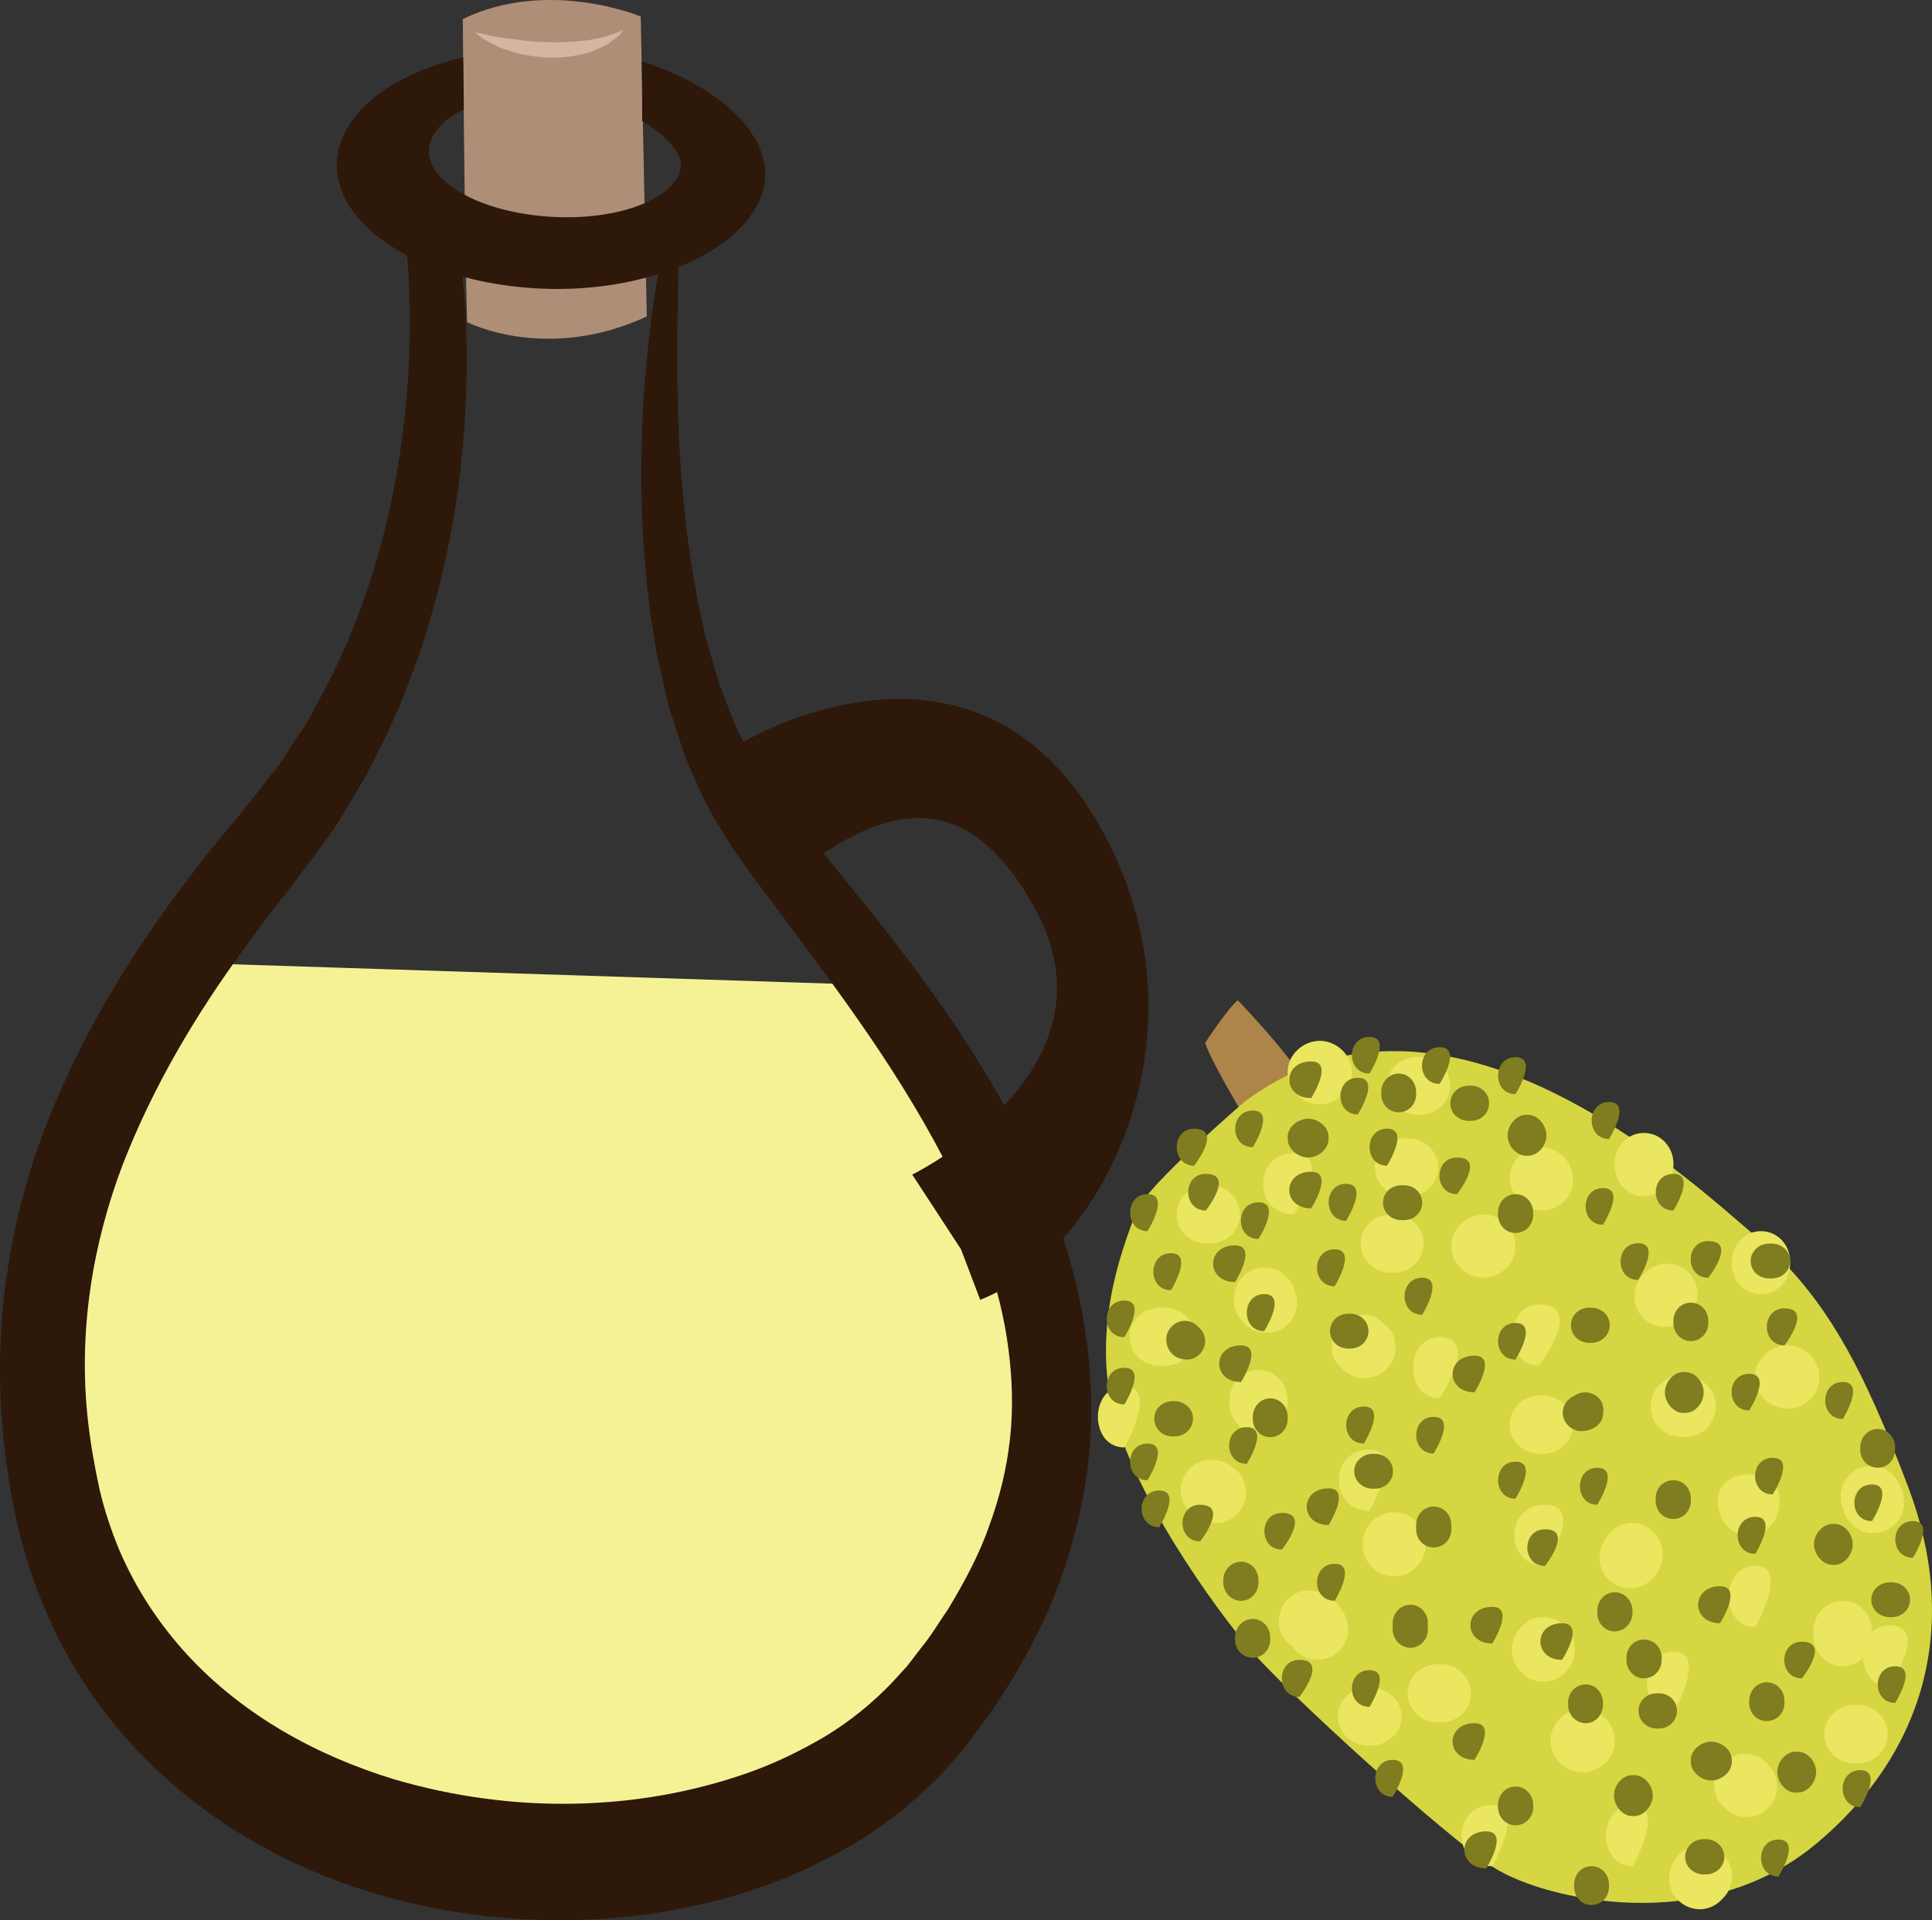 <?xml version="1.0" encoding="UTF-8" standalone="no"?>
<!-- Creator: CorelDRAW Home & Student X7 -->

<svg
   xmlns:dc="http://purl.org/dc/elements/1.1/"
   xmlns:cc="http://creativecommons.org/ns#"
   xmlns:rdf="http://www.w3.org/1999/02/22-rdf-syntax-ns#"
   xmlns:svg="http://www.w3.org/2000/svg"
   xmlns="http://www.w3.org/2000/svg"
   xmlns:sodipodi="http://sodipodi.sourceforge.net/DTD/sodipodi-0.dtd"
   xmlns:inkscape="http://www.inkscape.org/namespaces/inkscape"
   xml:space="preserve"
   width="54.292mm"
   height="53.971mm"
   version="1.1"
   style="clip-rule:evenodd;fill-rule:evenodd;image-rendering:optimizeQuality;shape-rendering:geometricPrecision;text-rendering:geometricPrecision"
   viewBox="0 0 5429.154 5397.08"
   id="svg297"
   sodipodi:docname="3851.svg"
   inkscape:version="0.92.4 (5da689c313, 2019-01-14)"><rect x="0" y="0" width="5429.154" height="5397.08" fill="#333333" stroke="none"/><sodipodi:namedview
   pagecolor="#ffffff"
   bordercolor="#666666"
   borderopacity="1"
   objecttolerance="10"
   gridtolerance="10"
   guidetolerance="10"
   inkscape:pageopacity="0"
   inkscape:pageshadow="2"
   inkscape:window-width="640"
   inkscape:window-height="480"
   id="namedview299"
   showgrid="false"
   inkscape:zoom="0.2102413"
   inkscape:cx="102.59667"
   inkscape:cy="88.88108"
   inkscape:window-x="0"
   inkscape:window-y="0"
   inkscape:window-maximized="0"
   inkscape:current-layer="svg297" />
 <defs
   id="defs4">
  <style
   type="text/css"
   id="style2">
   <![CDATA[
    .fil6 {fill:#2D180A;fill-rule:nonzero}
    .fil3 {fill:#7F7D1F;fill-rule:nonzero}
    .fil0 {fill:#AD844A;fill-rule:nonzero}
    .fil5 {fill:#AF8E77;fill-rule:nonzero}
    .fil7 {fill:#D3B5A1;fill-rule:nonzero}
    .fil1 {fill:#D6D642;fill-rule:nonzero}
    .fil2 {fill:#EAE660;fill-rule:nonzero}
    .fil4 {fill:#F5F296;fill-rule:nonzero}
   ]]>
  </style>
 </defs>
 <g
   id="Vrstva_x0020_1"
   transform="translate(-7785.463,-11804.565)">
  <g
   id="_916722056">
   <path
   class="fil0"
   d="m 11436,14822 c -40,-68 -172,-206 -172,-206 -29,23 -92,120 -92,120 17,52 103,195 103,195 z"
   id="path7"
   inkscape:connector-curvature="0"
   style="fill:#ad844a;fill-rule:nonzero" />
   <path
   class="fil1"
   d="m 11282,14902 c 0,0 -282,242 -305,311 -23,69 -120,287 -69,534 52,247 293,580 391,694 97,115 551,529 688,615 138,86 586,195 902,-69 316,-264 402,-626 258,-1005 -124,-327 -229,-534 -425,-700 -195,-167 -878,-804 -1440,-380 z"
   id="path9"
   inkscape:connector-curvature="0"
   style="fill:#d6d642;fill-rule:nonzero" />
   <path
   class="fil2"
   d="m 11695,15382 h 5 c 47,0 86,-36 86,-82 0,-47 -39,-82 -86,-82 h -5 c -47,0 -86,35 -86,82 0,46 39,82 86,82 z"
   id="path11"
   inkscape:connector-curvature="0"
   style="fill:#eae660;fill-rule:nonzero" />
   <path
   class="fil2"
   d="m 12044,15310 v -5 c 0,-47 -43,-87 -90,-87 -47,0 -90,40 -90,87 v 5 c 0,47 43,86 90,86 47,0 90,-39 90,-86 z"
   id="path13"
   inkscape:connector-curvature="0"
   style="fill:#eae660;fill-rule:nonzero" />
   <path
   class="fil2"
   d="m 11831,15735 c 0,0 115,-172 0,-172 -99,0 -99,172 0,172 0,0 -99,0 0,0 z"
   id="path15"
   inkscape:connector-curvature="0"
   style="fill:#eae660;fill-rule:nonzero" />
   <path
   class="fil2"
   d="m 11634,16051 c 0,0 98,-172 0,-172 -115,0 -115,172 0,172 0,0 -115,0 0,0 z"
   id="path17"
   inkscape:connector-curvature="0"
   style="fill:#eae660;fill-rule:nonzero" />
   <path
   class="fil2"
   d="m 11404,15747 v -6 c 0,-47 -35,-86 -82,-86 -47,0 -82,39 -82,86 v 6 c 0,47 35,86 82,86 47,0 82,-39 82,-86 z"
   id="path19"
   inkscape:connector-curvature="0"
   style="fill:#eae660;fill-rule:nonzero" />
   <path
   class="fil2"
   d="m 11425,15460 c 0,-2 0,-4 0,-6 -1,8 -2,15 -3,23 0,0 0,0 0,-1 -20,20 -40,40 -60,60 0,0 0,0 0,0 -33,-13 -65,-26 -97,-39 0,0 0,1 1,1 -4,-6 -6,-13 -9,-20 4,10 8,21 13,31 9,19 32,34 52,39 22,6 46,3 66,-8 19,-12 34,-30 40,-52 6,-23 1,-45 -9,-66 -1,-2 -2,-3 -3,-5 3,7 6,13 9,20 -4,-9 -6,-19 -11,-27 -22,-34 -58,-49 -98,-40 0,0 0,0 0,0 -27,7 -54,33 -60,61 -2,9 -3,19 -3,29 0,47 39,86 86,86 47,0 86,-39 86,-86 z"
   id="path21"
   inkscape:connector-curvature="0"
   style="fill:#eae660;fill-rule:nonzero" />
   <path
   class="fil2"
   d="m 11614,15500 c -20,1 -26,2 -44,12 -13,8 -24,18 -31,31 -13,21 -13,43 -9,66 5,27 26,42 47,56 -6,-4 -11,-9 -17,-13 0,0 0,0 0,0 -7,-13 -15,-25 -22,-38 0,0 0,0 0,1 13,-33 26,-66 40,-98 -1,0 -1,0 -1,0 15,-3 29,-8 44,-11 0,0 -1,0 -1,0 -23,1 -44,8 -61,25 -16,16 -25,38 -25,61 0,23 9,44 25,61 15,15 39,27 61,25 20,-2 27,-3 45,-12 13,-8 23,-18 31,-31 12,-21 13,-43 8,-67 -5,-27 -26,-41 -47,-55 6,4 12,8 17,13 0,0 0,0 0,0 7,12 15,25 22,38 0,-1 0,-1 0,-1 -13,33 -26,65 -39,98 0,0 0,0 0,0 -14,3 -29,7 -44,11 1,0 1,0 1,0 24,-2 44,-8 61,-25 16,-16 25,-39 25,-61 0,-23 -9,-45 -25,-61 -15,-15 -39,-27 -61,-25 z"
   id="path23"
   inkscape:connector-curvature="0"
   style="fill:#eae660;fill-rule:nonzero" />
   <path
   class="fil2"
   d="m 11421,15218 c 0,0 115,-172 0,-172 -115,0 -115,172 0,172 0,0 -115,0 0,0 z"
   id="path25"
   inkscape:connector-curvature="0"
   style="fill:#eae660;fill-rule:nonzero" />
   <path
   class="fil2"
   d="m 11184,15136 h -6 c -47,0 -86,35 -86,82 0,47 39,82 86,82 h 6 c 47,0 86,-35 86,-82 0,-47 -39,-82 -86,-82 z"
   id="path27"
   inkscape:connector-curvature="0"
   style="fill:#eae660;fill-rule:nonzero" />
   <path
   class="fil2"
   d="m 11057,15480 h -11 c -47,0 -86,35 -86,82 0,47 39,82 86,82 h 11 c 47,0 86,-35 86,-82 0,-47 -39,-82 -86,-82 z"
   id="path29"
   inkscape:connector-curvature="0"
   style="fill:#eae660;fill-rule:nonzero" />
   <path
   class="fil2"
   d="m 11189,16080 c 1,0 2,0 2,0 -14,-4 -29,-8 -43,-12 1,0 2,1 3,2 -6,-5 -12,-9 -18,-14 7,7 14,11 21,17 14,10 31,10 47,12 21,3 47,-10 61,-25 16,-16 25,-38 25,-61 0,-22 -9,-44 -25,-61 -6,-4 -12,-8 -18,-13 -13,-8 -28,-12 -43,-12 -1,0 -1,0 -2,0 15,4 29,8 43,12 0,-1 -1,-1 -2,-2 6,5 11,9 17,14 -6,-7 -14,-12 -21,-17 -14,-10 -30,-10 -47,-13 -21,-2 -46,11 -61,26 -15,16 -25,38 -25,61 0,22 10,44 25,60 6,5 12,10 18,14 14,8 28,12 43,12 z"
   id="path31"
   inkscape:connector-curvature="0"
   style="fill:#eae660;fill-rule:nonzero" />
   <path
   class="fil2"
   d="m 11465,16447 c 1,0 2,0 2,1 -7,-2 -15,-3 -23,-4 2,0 3,1 5,1 -7,-3 -14,-5 -21,-8 1,0 2,1 3,2 -6,-5 -11,-9 -17,-14 2,2 3,3 4,5 -4,-6 -9,-12 -13,-17 4,4 6,9 9,14 21,42 79,54 117,31 20,-11 34,-30 40,-51 6,-24 2,-45 -8,-67 -7,-12 -15,-22 -24,-33 -18,-22 -47,-30 -74,-32 -47,-3 -86,41 -86,86 0,23 9,45 25,61 17,17 38,24 61,25 z"
   id="path33"
   inkscape:connector-curvature="0"
   style="fill:#eae660;fill-rule:nonzero" />
   <path
   class="fil2"
   d="m 11827,16646 h 6 c 47,0 86,-35 86,-82 0,-47 -39,-82 -86,-82 h -6 c -47,0 -86,35 -86,82 0,47 39,82 86,82 z"
   id="path35"
   inkscape:connector-curvature="0"
   style="fill:#eae660;fill-rule:nonzero" />
   <path
   class="fil2"
   d="m 11700,16235 h 6 c 47,0 86,-43 86,-90 0,-47 -39,-90 -86,-90 h -6 c -47,0 -86,43 -86,90 0,47 39,90 86,90 z"
   id="path37"
   inkscape:connector-curvature="0"
   style="fill:#eae660;fill-rule:nonzero" />
   <path
   class="fil2"
   d="m 11631,16711 h 6 c 47,0 87,-35 87,-82 0,-47 -40,-81 -87,-81 h -6 c -47,0 -86,34 -86,81 0,47 39,82 86,82 z"
   id="path39"
   inkscape:connector-curvature="0"
   style="fill:#eae660;fill-rule:nonzero" />
   <path
   class="fil2"
   d="m 11979,17050 c 0,0 98,-172 0,-172 -115,0 -115,172 0,172 0,0 -115,0 0,0 z"
   id="path41"
   inkscape:connector-curvature="0"
   style="fill:#eae660;fill-rule:nonzero" />
   <path
   class="fil2"
   d="m 12373,17050 c 0,0 98,-172 0,-172 -99,0 -99,172 0,172 0,0 -99,0 0,0 z"
   id="path43"
   inkscape:connector-curvature="0"
   style="fill:#eae660;fill-rule:nonzero" />
   <path
   class="fil2"
   d="m 12488,16619 c 0,0 98,-172 0,-172 -99,0 -99,172 0,172 0,0 -99,0 0,0 z"
   id="path45"
   inkscape:connector-curvature="0"
   style="fill:#eae660;fill-rule:nonzero" />
   <path
   class="fil2"
   d="m 12125,16350 h -5 c -47,0 -86,44 -86,91 0,47 39,90 86,90 h 5 c 47,0 86,-43 86,-90 0,-47 -39,-91 -86,-91 z"
   id="path47"
   inkscape:connector-curvature="0"
   style="fill:#eae660;fill-rule:nonzero" />
   <path
   class="fil2"
   d="m 11584,14822 v -6 c 0,-46 -43,-86 -90,-86 -47,0 -90,40 -90,86 v 6 c 0,47 43,87 90,87 47,0 90,-40 90,-87 z"
   id="path49"
   inkscape:connector-curvature="0"
   style="fill:#eae660;fill-rule:nonzero" />
   <path
   class="fil2"
   d="m 11769,14938 h 6 c 47,0 86,-35 86,-82 0,-47 -39,-81 -86,-81 h -6 c -47,0 -86,34 -86,81 0,47 39,82 86,82 z"
   id="path51"
   inkscape:connector-curvature="0"
   style="fill:#eae660;fill-rule:nonzero" />
   <path
   class="fil2"
   d="m 12114,15201 c 1,0 2,0 3,0 -8,-1 -15,-2 -23,-3 1,0 1,0 1,0 -7,-2 -14,-5 -20,-8 0,0 0,0 0,0 -10,-10 -20,-20 -31,-31 1,0 1,1 1,1 -3,-7 -6,-14 -9,-21 0,1 0,1 0,1 -1,-7 -2,-15 -2,-23 0,2 0,3 0,4 0,47 38,86 86,86 46,0 86,-39 86,-86 -1,-52 -40,-91 -92,-92 -47,0 -86,40 -86,86 0,47 39,86 86,86 z"
   id="path53"
   inkscape:connector-curvature="0"
   style="fill:#eae660;fill-rule:nonzero" />
   <path
   class="fil2"
   d="m 11735,15168 h 6 c 46,0 86,-35 86,-82 0,-47 -40,-82 -86,-82 h -6 c -47,0 -86,35 -86,82 0,47 39,82 86,82 z"
   id="path55"
   inkscape:connector-curvature="0"
   style="fill:#eae660;fill-rule:nonzero" />
   <path
   class="fil2"
   d="m 12323,15075 v 6 c 0,47 35,86 82,86 47,0 83,-39 83,-86 v -6 c 0,-47 -36,-86 -83,-86 -47,0 -82,39 -82,86 z"
   id="path57"
   inkscape:connector-curvature="0"
   style="fill:#eae660;fill-rule:nonzero" />
   <path
   class="fil2"
   d="m 12409,15381 c -2,2 -4,5 -6,6 -33,33 -33,89 0,122 33,33 89,33 122,0 l 6,-6 c 33,-33 33,-88 0,-122 -33,-33 -89,-33 -122,0 z"
   id="path59"
   inkscape:connector-curvature="0"
   style="fill:#eae660;fill-rule:nonzero" />
   <path
   class="fil2"
   d="m 12110,15643 c 0,0 132,-172 0,-172 -98,0 -98,172 0,172 0,0 -98,0 0,0 z"
   id="path61"
   inkscape:connector-curvature="0"
   style="fill:#eae660;fill-rule:nonzero" />
   <path
   class="fil2"
   d="m 12127,16206 c 0,0 115,-172 0,-172 -115,0 -115,172 0,172 0,0 -115,0 0,0 z"
   id="path63"
   inkscape:connector-curvature="0"
   style="fill:#eae660;fill-rule:nonzero" />
   <path
   class="fil2"
   d="m 12786,16022 c 0,0 0,131 0,0 0,0 -173,-98 -173,0 0,131 173,131 173,0 0,-98 -173,-98 -173,0 0,131 173,131 173,0 0,0 0,131 0,0 z"
   id="path65"
   inkscape:connector-curvature="0"
   style="fill:#eae660;fill-rule:nonzero" />
   <path
   class="fil2"
   d="m 12114,15891 h 6 c 47,0 86,-35 86,-82 0,-47 -39,-82 -86,-82 h -6 c -47,0 -86,35 -86,82 0,47 39,82 86,82 z"
   id="path67"
   inkscape:connector-curvature="0"
   style="fill:#eae660;fill-rule:nonzero" />
   <path
   class="fil2"
   d="m 12571,15819 c 1,-1 2,-2 3,-3 -6,4 -11,9 -17,14 0,-1 1,-1 1,-1 -7,2 -13,7 -20,10 0,0 0,3 0,3 h -45 c 0,0 0,-3 1,-3 -7,-3 -14,-7 -21,-9 1,0 1,0 2,0 -6,-5 -12,-9 -18,-14 1,1 2,2 4,3 33,33 88,33 121,0 33,-33 34,-89 0,-122 -18,-18 -40,-29 -66,-29 -26,0 -49,11 -67,29 -33,33 -33,89 0,122 34,33 89,33 122,0 z"
   id="path69"
   inkscape:connector-curvature="0"
   style="fill:#eae660;fill-rule:nonzero" />
   <path
   class="fil2"
   d="m 12718,15672 v 6 c 0,47 43,86 90,86 46,0 90,-39 90,-86 v -6 c 0,-47 -44,-86 -90,-86 -47,0 -90,39 -90,86 z"
   id="path71"
   inkscape:connector-curvature="0"
   style="fill:#eae660;fill-rule:nonzero" />
   <path
   class="fil2"
   d="m 12983,16071 c 1,1 1,2 2,3 -4,-6 -9,-12 -14,-17 2,1 2,2 3,4 -3,-7 -6,-14 -9,-21 1,2 1,3 1,5 -1,-8 -2,-16 -3,-23 0,2 0,4 0,6 1,47 39,86 86,86 47,0 87,-39 87,-86 0,-31 -11,-55 -31,-78 -31,-35 -90,-32 -122,0 -16,16 -25,38 -25,61 0,24 10,43 25,60 z"
   id="path73"
   inkscape:connector-curvature="0"
   style="fill:#eae660;fill-rule:nonzero" />
   <path
   class="fil2"
   d="m 12881,16390 v 11 c 0,47 36,87 83,87 47,0 82,-40 82,-87 v -11 c 0,-47 -35,-86 -82,-86 -47,0 -83,39 -83,86 z"
   id="path75"
   inkscape:connector-curvature="0"
   style="fill:#eae660;fill-rule:nonzero" />
   <path
   class="fil2"
   d="m 12754,16765 c -1,-2 -3,-4 -5,-6 -33,-33 -89,-33 -122,0 -33,34 -33,89 0,122 2,2 4,4 6,6 33,33 88,33 121,0 34,-33 34,-89 0,-122 z"
   id="path77"
   inkscape:connector-curvature="0"
   style="fill:#eae660;fill-rule:nonzero" />
   <path
   class="fil2"
   d="m 12718,16378 c 0,0 98,-172 0,-172 -99,0 -99,172 0,172 0,0 -99,0 0,0 z"
   id="path79"
   inkscape:connector-curvature="0"
   style="fill:#eae660;fill-rule:nonzero" />
   <path
   class="fil2"
   d="m 12286,16172 c 0,0 0,2 0,3 1,-8 2,-15 3,-23 0,1 0,2 0,2 2,-7 5,-13 8,-20 0,0 -1,0 -1,1 5,-6 9,-12 14,-17 -1,1 -3,3 -5,4 -33,33 -33,89 0,122 34,33 89,33 122,0 20,-20 31,-44 31,-72 0,-47 -39,-87 -86,-87 -47,0 -86,40 -86,87 z"
   id="path81"
   inkscape:connector-curvature="0"
   style="fill:#eae660;fill-rule:nonzero" />
   <path
   class="fil2"
   d="m 12143,16694 v 6 c 0,47 43,86 90,86 47,0 90,-39 90,-86 v -6 c 0,-47 -43,-86 -90,-86 -47,0 -90,39 -90,86 z"
   id="path83"
   inkscape:connector-curvature="0"
   style="fill:#eae660;fill-rule:nonzero" />
   <path
   class="fil2"
   d="m 12998,16761 h 6 c 47,0 86,-35 86,-82 0,-47 -39,-83 -86,-83 h -6 c -47,0 -86,36 -86,83 0,47 39,82 86,82 z"
   id="path85"
   inkscape:connector-curvature="0"
   style="fill:#eae660;fill-rule:nonzero" />
   <path
   class="fil2"
   d="m 13095,16545 c 0,0 115,-172 0,-172 -99,0 -99,172 0,172 0,0 -99,0 0,0 z"
   id="path87"
   inkscape:connector-curvature="0"
   style="fill:#eae660;fill-rule:nonzero" />
   <path
   class="fil2"
   d="m 12648,17085 c 0,-2 0,-3 0,-4 l -3,23 c 0,0 0,-1 0,-1 -3,7 -6,14 -9,21 1,-1 1,-1 1,-1 -11,10 -21,20 -31,31 0,-1 0,-1 0,-1 -7,3 -13,6 -20,9 0,0 0,0 1,0 -8,1 -15,2 -23,3 1,0 2,0 3,0 47,0 86,-39 86,-86 0,-47 -39,-87 -86,-87 -52,1 -91,40 -91,93 -1,46 39,86 86,86 47,0 85,-40 86,-86 z"
   id="path89"
   inkscape:connector-curvature="0"
   style="fill:#eae660;fill-rule:nonzero" />
   <path
   class="fil2"
   d="m 12816,15356 v -5 c 0,-47 -35,-86 -82,-86 -47,0 -82,39 -82,86 v 5 c 0,47 35,86 82,86 47,0 82,-39 82,-86 z"
   id="path91"
   inkscape:connector-curvature="0"
   style="fill:#eae660;fill-rule:nonzero" />
   <path
   class="fil2"
   d="m 10945,15873 c 0,0 98,-172 0,-172 -99,0 -99,172 0,172 0,0 -99,0 0,0 z"
   id="path93"
   inkscape:connector-curvature="0"
   style="fill:#eae660;fill-rule:nonzero" />
   <path
   class="fil3"
   d="m 11076,15431 c 0,0 65,-104 0,-104 -66,0 -66,104 0,104 0,0 -66,0 0,0 z"
   id="path95"
   inkscape:connector-curvature="0"
   style="fill:#7f7d1f;fill-rule:nonzero" />
   <path
   class="fil3"
   d="m 11174,15207 c 0,0 82,-103 0,-103 -66,0 -66,103 0,103 0,0 -66,0 0,0 z"
   id="path97"
   inkscape:connector-curvature="0"
   style="fill:#7f7d1f;fill-rule:nonzero" />
   <path
   class="fil3"
   d="m 10945,15563 c 0,0 65,-103 0,-103 -66,0 -66,103 0,103 0,0 -66,0 0,0 z"
   id="path99"
   inkscape:connector-curvature="0"
   style="fill:#7f7d1f;fill-rule:nonzero" />
   <path
   class="fil3"
   d="m 11010,15265 c 0,0 66,-104 0,-104 -65,0 -65,104 0,104 0,0 -65,0 0,0 z"
   id="path101"
   inkscape:connector-curvature="0"
   style="fill:#7f7d1f;fill-rule:nonzero" />
   <path
   class="fil3"
   d="m 11306,15029 c 0,0 65,-103 0,-103 -66,0 -66,103 0,103 0,0 -66,0 0,0 z"
   id="path103"
   inkscape:connector-curvature="0"
   style="fill:#7f7d1f;fill-rule:nonzero" />
   <path
   class="fil3"
   d="m 11470,14891 c 0,0 66,-103 0,-103 -82,0 -82,103 0,103 0,0 -82,0 0,0 z"
   id="path105"
   inkscape:connector-curvature="0"
   style="fill:#7f7d1f;fill-rule:nonzero" />
   <path
   class="fil3"
   d="m 11765,14880 v -6 c 0,-28 -21,-52 -49,-52 -28,0 -49,24 -49,52 v 6 c 0,28 21,51 49,51 28,0 49,-23 49,-51 z"
   id="path107"
   inkscape:connector-curvature="0"
   style="fill:#7f7d1f;fill-rule:nonzero" />
   <path
   class="fil3"
   d="m 11568,15236 c 0,0 66,-104 0,-104 -65,0 -65,104 0,104 0,0 -65,0 0,0 z"
   id="path109"
   inkscape:connector-curvature="0"
   style="fill:#7f7d1f;fill-rule:nonzero" />
   <path
   class="fil3"
   d="m 11404,15000 v 6 c 0,28 29,52 58,52 28,0 57,-24 57,-52 v -6 c 0,-28 -29,-51 -57,-51 -29,0 -58,23 -58,51 z"
   id="path111"
   inkscape:connector-curvature="0"
   style="fill:#7f7d1f;fill-rule:nonzero" />
   <path
   class="fil3"
   d="m 11338,15546 c 0,0 66,-104 0,-104 -65,0 -65,104 0,104 0,0 -65,0 0,0 z"
   id="path113"
   inkscape:connector-curvature="0"
   style="fill:#7f7d1f;fill-rule:nonzero" />
   <path
   class="fil3"
   d="m 11322,15287 c 0,0 66,-103 0,-103 -66,0 -66,103 0,103 0,0 -66,0 0,0 z"
   id="path115"
   inkscape:connector-curvature="0"
   style="fill:#7f7d1f;fill-rule:nonzero" />
   <path
   class="fil3"
   d="m 11080,15842 h 6 c 28,0 52,-22 52,-50 0,-28 -24,-49 -52,-49 h -6 c -28,0 -51,21 -51,49 0,28 23,50 51,50 z"
   id="path117"
   inkscape:connector-curvature="0"
   style="fill:#7f7d1f;fill-rule:nonzero" />
   <path
   class="fil3"
   d="m 11063,15569 c 0,33 24,57 58,57 28,0 51,-24 51,-52 0,-28 -23,-51 -51,-51 -1,0 -3,0 -4,0 5,0 10,1 14,2 0,0 -1,-1 -1,-1 4,2 8,4 12,5 0,0 0,0 -1,0 7,6 13,12 19,18 0,0 0,0 0,0 1,4 3,8 5,12 0,0 0,0 0,-1 0,5 1,10 2,14 0,-1 0,-2 0,-3 -1,-28 -24,-52 -52,-52 -28,0 -52,24 -52,52 z"
   id="path119"
   inkscape:connector-curvature="0"
   style="fill:#7f7d1f;fill-rule:nonzero" />
   <path
   class="fil3"
   d="m 10945,15752 c 0,0 65,-103 0,-103 -66,0 -66,103 0,103 0,0 -66,0 0,0 z"
   id="path121"
   inkscape:connector-curvature="0"
   style="fill:#7f7d1f;fill-rule:nonzero" />
   <path
   class="fil3"
   d="m 11404,15793 v -6 c 0,-28 -21,-52 -49,-52 -28,0 -49,24 -49,52 v 6 c 0,28 21,51 49,51 28,0 49,-23 49,-51 z"
   id="path123"
   inkscape:connector-curvature="0"
   style="fill:#7f7d1f;fill-rule:nonzero" />
   <path
   class="fil3"
   d="m 11273,15689 c 0,0 65,-103 0,-103 -82,0 -82,103 0,103 0,0 -82,0 0,0 z"
   id="path125"
   inkscape:connector-curvature="0"
   style="fill:#7f7d1f;fill-rule:nonzero" />
   <path
   class="fil3"
   d="m 11580,15497 h -6 c -28,0 -51,21 -51,49 0,28 23,49 51,49 h 6 c 28,0 51,-21 51,-49 0,-28 -23,-49 -51,-49 z"
   id="path127"
   inkscape:connector-curvature="0"
   style="fill:#7f7d1f;fill-rule:nonzero" />
   <path
   class="fil3"
   d="m 11256,15408 c 0,0 66,-103 0,-103 -82,0 -82,103 0,103 0,0 -82,0 0,0 z"
   id="path129"
   inkscape:connector-curvature="0"
   style="fill:#7f7d1f;fill-rule:nonzero" />
   <path
   class="fil3"
   d="m 11536,15420 c 0,0 65,-104 0,-104 -66,0 -66,104 0,104 0,0 -66,0 0,0 z"
   id="path131"
   inkscape:connector-curvature="0"
   style="fill:#7f7d1f;fill-rule:nonzero" />
   <path
   class="fil3"
   d="m 11782,15500 c 0,0 65,-104 0,-104 -66,0 -66,104 0,104 0,0 -66,0 0,0 z"
   id="path133"
   inkscape:connector-curvature="0"
   style="fill:#7f7d1f;fill-rule:nonzero" />
   <path
   class="fil3"
   d="m 11729,15234 h 2 c 28,0 51,-21 51,-49 0,-28 -23,-49 -51,-49 h -7 c -29,0 -52,21 -52,49 0,28 23,49 52,49 h 7 c 28,0 51,-21 51,-49 0,-28 -23,-49 -51,-49 h -2 c -28,0 -51,21 -51,49 0,28 23,49 51,49 z"
   id="path135"
   inkscape:connector-curvature="0"
   style="fill:#7f7d1f;fill-rule:nonzero" />
   <path
   class="fil3"
   d="m 11470,15201 c 0,0 66,-103 0,-103 -82,0 -82,103 0,103 0,0 -82,0 0,0 z"
   id="path137"
   inkscape:connector-curvature="0"
   style="fill:#7f7d1f;fill-rule:nonzero" />
   <path
   class="fil3"
   d="m 11683,15081 c 0,0 66,-104 0,-104 -65,0 -65,104 0,104 0,0 -65,0 0,0 z"
   id="path139"
   inkscape:connector-curvature="0"
   style="fill:#7f7d1f;fill-rule:nonzero" />
   <path
   class="fil3"
   d="m 11601,14937 c 0,0 66,-103 0,-103 -65,0 -65,103 0,103 0,0 -65,0 0,0 z"
   id="path141"
   inkscape:connector-curvature="0"
   style="fill:#7f7d1f;fill-rule:nonzero" />
   <path
   class="fil3"
   d="m 11913,14955 h 6 c 28,0 51,-21 51,-49 0,-29 -23,-50 -51,-50 h -6 c -28,0 -52,21 -52,50 0,28 24,49 52,49 z"
   id="path143"
   inkscape:connector-curvature="0"
   style="fill:#7f7d1f;fill-rule:nonzero" />
   <path
   class="fil3"
   d="m 11995,15213 v 5 c 0,29 21,52 49,52 29,0 50,-23 50,-52 v -5 c 0,-28 -21,-52 -50,-52 -28,0 -49,24 -49,52 z"
   id="path145"
   inkscape:connector-curvature="0"
   style="fill:#7f7d1f;fill-rule:nonzero" />
   <path
   class="fil3"
   d="m 12044,14880 c 0,0 66,-104 0,-104 -65,0 -65,104 0,104 0,0 -65,0 0,0 z"
   id="path147"
   inkscape:connector-curvature="0"
   style="fill:#7f7d1f;fill-rule:nonzero" />
   <path
   class="fil3"
   d="m 11831,14851 c 0,0 66,-103 0,-103 -66,0 -66,103 0,103 0,0 -66,0 0,0 z"
   id="path149"
   inkscape:connector-curvature="0"
   style="fill:#7f7d1f;fill-rule:nonzero" />
   <path
   class="fil3"
   d="m 11634,14822 c 0,0 65,-103 0,-103 -66,0 -66,103 0,103 0,0 -66,0 0,0 z"
   id="path151"
   inkscape:connector-curvature="0"
   style="fill:#7f7d1f;fill-rule:nonzero" />
   <path
   class="fil3"
   d="m 11141,15081 c 0,0 82,-104 0,-104 -65,0 -65,104 0,104 0,0 -65,0 0,0 z"
   id="path153"
   inkscape:connector-curvature="0"
   style="fill:#7f7d1f;fill-rule:nonzero" />
   <path
   class="fil3"
   d="m 11010,15965 c 0,0 66,-103 0,-103 -65,0 -65,103 0,103 0,0 -65,0 0,0 z"
   id="path155"
   inkscape:connector-curvature="0"
   style="fill:#7f7d1f;fill-rule:nonzero" />
   <path
   class="fil3"
   d="m 11043,16097 c 0,0 65,-103 0,-103 -66,0 -66,103 0,103 0,0 -66,0 0,0 z"
   id="path157"
   inkscape:connector-curvature="0"
   style="fill:#7f7d1f;fill-rule:nonzero" />
   <path
   class="fil3"
   d="m 11355,16413 v -6 c 0,-28 -21,-52 -49,-52 -29,0 -50,24 -50,52 v 6 c 0,28 21,51 50,51 28,0 49,-23 49,-51 z"
   id="path159"
   inkscape:connector-curvature="0"
   style="fill:#7f7d1f;fill-rule:nonzero" />
   <path
   class="fil3"
   d="m 11634,16602 c 0,0 65,-103 0,-103 -66,0 -66,103 0,103 0,0 -66,0 0,0 z"
   id="path161"
   inkscape:connector-curvature="0"
   style="fill:#7f7d1f;fill-rule:nonzero" />
   <path
   class="fil3"
   d="m 11864,16103 v -12 c 0,-28 -21,-52 -50,-52 -28,0 -49,24 -49,52 v 12 c 0,28 21,51 49,51 29,0 50,-23 50,-51 z"
   id="path163"
   inkscape:connector-curvature="0"
   style="fill:#7f7d1f;fill-rule:nonzero" />
   <path
   class="fil3"
   d="m 12373,16338 v -6 c 0,-28 -22,-52 -50,-52 -28,0 -49,24 -49,52 v 6 c 0,28 21,52 49,52 28,0 50,-24 50,-52 z"
   id="path165"
   inkscape:connector-curvature="0"
   style="fill:#7f7d1f;fill-rule:nonzero" />
   <path
   class="fil3"
   d="m 12378,16794 h -6 c -28,0 -51,29 -51,57 0,28 23,58 51,58 h 6 c 28,0 52,-30 52,-58 0,-28 -24,-57 -52,-57 z"
   id="path167"
   inkscape:connector-curvature="0"
   style="fill:#7f7d1f;fill-rule:nonzero" />
   <path
   class="fil3"
   d="m 12094,16884 v -6 c 0,-28 -21,-52 -50,-52 -28,0 -49,24 -49,52 v 6 c 0,27 21,51 49,51 29,0 50,-24 50,-51 z"
   id="path169"
   inkscape:connector-curvature="0"
   style="fill:#7f7d1f;fill-rule:nonzero" />
   <path
   class="fil3"
   d="m 11979,16424 c 0,0 65,-103 0,-103 -82,0 -82,103 0,103 0,0 -82,0 0,0 z"
   id="path171"
   inkscape:connector-curvature="0"
   style="fill:#7f7d1f;fill-rule:nonzero" />
   <path
   class="fil3"
   d="m 12229,15827 c 26,0 57,-14 61,-44 2,-14 2,-26 -5,-40 -7,-11 -18,-20 -31,-23 -13,-4 -28,-2 -40,5 -10,6 -22,18 -24,31 0,0 0,1 0,2 2,-4 4,-9 5,-13 5,-5 10,-10 15,-15 5,-1 9,-3 13,-5 -1,0 -1,0 -2,0 5,0 9,-1 14,-2 -2,1 -4,1 -6,1 -28,0 -52,23 -52,52 0,27 24,51 52,51 z"
   id="path173"
   inkscape:connector-curvature="0"
   style="fill:#7f7d1f;fill-rule:nonzero" />
   <path
   class="fil3"
   d="m 12389,15402 c 0,0 66,-103 0,-103 -66,0 -66,103 0,103 0,0 -66,0 0,0 z"
   id="path175"
   inkscape:connector-curvature="0"
   style="fill:#7f7d1f;fill-rule:nonzero" />
   <path
   class="fil3"
   d="m 12044,15626 c 0,0 66,-103 0,-103 -65,0 -65,103 0,103 0,0 -65,0 0,0 z"
   id="path177"
   inkscape:connector-curvature="0"
   style="fill:#7f7d1f;fill-rule:nonzero" />
   <path
   class="fil3"
   d="m 11618,15862 c 0,0 65,-104 0,-104 -66,0 -66,104 0,104 0,0 -66,0 0,0 z"
   id="path179"
   inkscape:connector-curvature="0"
   style="fill:#7f7d1f;fill-rule:nonzero" />
   <path
   class="fil3"
   d="m 11643,15989 h 6 c 28,0 51,-21 51,-49 0,-28 -23,-49 -51,-49 h -6 c -28,0 -52,21 -52,49 0,28 24,49 52,49 z"
   id="path181"
   inkscape:connector-curvature="0"
   style="fill:#7f7d1f;fill-rule:nonzero" />
   <path
   class="fil3"
   d="m 11388,16160 c 0,0 82,-103 0,-103 -66,0 -66,103 0,103 0,0 -66,0 0,0 z"
   id="path183"
   inkscape:connector-curvature="0"
   style="fill:#7f7d1f;fill-rule:nonzero" />
   <path
   class="fil3"
   d="m 11158,16137 c 0,0 82,-103 0,-103 -66,0 -66,103 0,103 0,0 -66,0 0,0 z"
   id="path185"
   inkscape:connector-curvature="0"
   style="fill:#7f7d1f;fill-rule:nonzero" />
   <path
   class="fil3"
   d="m 11289,15919 c 0,0 66,-103 0,-103 -66,0 -66,103 0,103 0,0 -66,0 0,0 z"
   id="path187"
   inkscape:connector-curvature="0"
   style="fill:#7f7d1f;fill-rule:nonzero" />
   <path
   class="fil3"
   d="m 11536,16304 c 0,0 65,-104 0,-104 -66,0 -66,104 0,104 0,0 -66,0 0,0 z"
   id="path189"
   inkscape:connector-curvature="0"
   style="fill:#7f7d1f;fill-rule:nonzero" />
   <path
   class="fil3"
   d="m 11519,16091 c 0,0 65,-103 0,-103 -82,0 -82,103 0,103 0,0 -82,0 0,0 z"
   id="path191"
   inkscape:connector-curvature="0"
   style="fill:#7f7d1f;fill-rule:nonzero" />
   <path
   class="fil3"
   d="m 11929,15718 c 0,0 66,-103 0,-103 -82,0 -82,103 0,103 0,0 -82,0 0,0 z"
   id="path193"
   inkscape:connector-curvature="0"
   style="fill:#7f7d1f;fill-rule:nonzero" />
   <path
   class="fil3"
   d="m 12044,16017 c 0,0 66,-104 0,-104 -65,0 -65,104 0,104 0,0 -65,0 0,0 z"
   id="path195"
   inkscape:connector-curvature="0"
   style="fill:#7f7d1f;fill-rule:nonzero" />
   <path
   class="fil3"
   d="m 12192,16591 v 5 c 0,28 21,52 50,52 27,0 48,-24 48,-52 v -5 c 0,-29 -21,-52 -48,-52 -29,0 -50,23 -50,52 z"
   id="path197"
   inkscape:connector-curvature="0"
   style="fill:#7f7d1f;fill-rule:nonzero" />
   <path
   class="fil3"
   d="m 11929,16751 c 0,0 66,-103 0,-103 -82,0 -82,103 0,103 0,0 -82,0 0,0 z"
   id="path199"
   inkscape:connector-curvature="0"
   style="fill:#7f7d1f;fill-rule:nonzero" />
   <path
   class="fil3"
   d="m 11699,16367 v 17 c 0,28 22,52 50,52 28,0 49,-24 49,-52 v -17 c 0,-28 -21,-52 -49,-52 -28,0 -50,24 -50,52 z"
   id="path201"
   inkscape:connector-curvature="0"
   style="fill:#7f7d1f;fill-rule:nonzero" />
   <path
   class="fil3"
   d="m 11699,16855 c 0,0 66,-104 0,-104 -65,0 -65,104 0,104 0,0 -65,0 0,0 z"
   id="path203"
   inkscape:connector-curvature="0"
   style="fill:#7f7d1f;fill-rule:nonzero" />
   <path
   class="fil3"
   d="m 11962,17056 c 0,0 66,-104 0,-104 -82,0 -82,104 0,104 0,0 -82,0 0,0 z"
   id="path205"
   inkscape:connector-curvature="0"
   style="fill:#7f7d1f;fill-rule:nonzero" />
   <path
   class="fil3"
   d="m 12209,17102 v 5 c 0,29 20,52 49,52 28,0 49,-23 49,-52 v -5 c 0,-29 -21,-52 -49,-52 -29,0 -49,23 -49,52 z"
   id="path207"
   inkscape:connector-curvature="0"
   style="fill:#7f7d1f;fill-rule:nonzero" />
   <path
   class="fil3"
   d="m 12579,16974 h -6 c -28,0 -52,21 -52,50 0,28 24,49 52,49 h 6 c 28,0 52,-21 52,-49 0,-29 -24,-50 -52,-50 z"
   id="path209"
   inkscape:connector-curvature="0"
   style="fill:#7f7d1f;fill-rule:nonzero" />
   <path
   class="fil3"
   d="m 12701,16585 v 6 c 0,28 21,51 49,51 29,0 50,-23 50,-51 v -6 c 0,-28 -21,-52 -50,-52 -28,0 -49,24 -49,52 z"
   id="path211"
   inkscape:connector-curvature="0"
   style="fill:#7f7d1f;fill-rule:nonzero" />
   <path
   class="fil3"
   d="m 12356,16464 v 6 c 0,28 21,52 49,52 29,0 50,-24 50,-52 v -6 c 0,-28 -21,-51 -50,-51 -28,0 -49,23 -49,51 z"
   id="path213"
   inkscape:connector-curvature="0"
   style="fill:#7f7d1f;fill-rule:nonzero" />
   <path
   class="fil3"
   d="m 12537,16022 v -5 c 0,-29 -21,-52 -49,-52 -29,0 -50,23 -50,52 v 5 c 0,29 21,52 50,52 28,0 49,-23 49,-52 z"
   id="path215"
   inkscape:connector-curvature="0"
   style="fill:#7f7d1f;fill-rule:nonzero" />
   <path
   class="fil3"
   d="m 12127,16206 c 0,0 82,-103 0,-103 -66,0 -66,103 0,103 0,0 -66,0 0,0 z"
   id="path217"
   inkscape:connector-curvature="0"
   style="fill:#7f7d1f;fill-rule:nonzero" />
   <path
   class="fil3"
   d="m 12252,15579 h 5 c 28,0 52,-21 52,-50 0,-28 -24,-49 -52,-49 h -5 c -29,0 -52,21 -52,49 0,29 23,50 52,50 z"
   id="path219"
   inkscape:connector-curvature="0"
   style="fill:#7f7d1f;fill-rule:nonzero" />
   <path
   class="fil3"
   d="m 12307,15006 c 0,0 66,-104 0,-104 -65,0 -65,104 0,104 0,0 -65,0 0,0 z"
   id="path221"
   inkscape:connector-curvature="0"
   style="fill:#7f7d1f;fill-rule:nonzero" />
   <path
   class="fil3"
   d="m 12290,15247 c 0,0 66,-103 0,-103 -65,0 -65,103 0,103 0,0 -65,0 0,0 z"
   id="path223"
   inkscape:connector-curvature="0"
   style="fill:#7f7d1f;fill-rule:nonzero" />
   <path
   class="fil3"
   d="m 11880,15161 c 0,0 82,-103 0,-103 -66,0 -66,103 0,103 0,0 -66,0 0,0 z"
   id="path225"
   inkscape:connector-curvature="0"
   style="fill:#7f7d1f;fill-rule:nonzero" />
   <path
   class="fil3"
   d="m 12586,15396 c 0,0 82,-103 0,-103 -66,0 -66,103 0,103 0,0 -66,0 0,0 z"
   id="path227"
   inkscape:connector-curvature="0"
   style="fill:#7f7d1f;fill-rule:nonzero" />
   <path
   class="fil3"
   d="m 12488,15207 c 0,0 65,-103 0,-103 -66,0 -66,103 0,103 0,0 -66,0 0,0 z"
   id="path229"
   inkscape:connector-curvature="0"
   style="fill:#7f7d1f;fill-rule:nonzero" />
   <path
   class="fil3"
   d="m 12800,15586 c 0,0 81,-104 0,-104 -66,0 -66,104 0,104 0,0 -66,0 0,0 z"
   id="path231"
   inkscape:connector-curvature="0"
   style="fill:#7f7d1f;fill-rule:nonzero" />
   <path
   class="fil3"
   d="m 12516,15776 h 5 c 29,0 52,-29 52,-58 0,-28 -23,-57 -52,-57 h -5 c -28,0 -52,29 -52,57 0,29 24,58 52,58 z"
   id="path233"
   inkscape:connector-curvature="0"
   style="fill:#7f7d1f;fill-rule:nonzero" />
   <path
   class="fil3"
   d="m 12488,15517 v 6 c 0,28 21,51 49,51 28,0 49,-23 49,-51 v -6 c 0,-28 -21,-51 -49,-51 -28,0 -49,23 -49,51 z"
   id="path235"
   inkscape:connector-curvature="0"
   style="fill:#7f7d1f;fill-rule:nonzero" />
   <path
   class="fil3"
   d="m 12079,14938 h -5 c -28,0 -52,30 -52,58 0,28 24,57 52,57 h 5 c 29,0 52,-29 52,-57 0,-28 -23,-58 -52,-58 z"
   id="path237"
   inkscape:connector-curvature="0"
   style="fill:#7f7d1f;fill-rule:nonzero" />
   <path
   class="fil3"
   d="m 11814,15890 c 0,0 66,-103 0,-103 -65,0 -65,103 0,103 0,0 -65,0 0,0 z"
   id="path239"
   inkscape:connector-curvature="0"
   style="fill:#7f7d1f;fill-rule:nonzero" />
   <path
   class="fil3"
   d="m 11437,16574 c 0,0 82,-104 0,-104 -66,0 -66,104 0,104 0,0 -66,0 0,0 z"
   id="path241"
   inkscape:connector-curvature="0"
   style="fill:#7f7d1f;fill-rule:nonzero" />
   <path
   class="fil3"
   d="m 11322,16252 v -6 c 0,-28 -21,-52 -49,-52 -28,0 -50,24 -50,52 v 6 c 0,28 22,52 50,52 28,0 49,-24 49,-52 z"
   id="path243"
   inkscape:connector-curvature="0"
   style="fill:#7f7d1f;fill-rule:nonzero" />
   <path
   class="fil3"
   d="m 12175,16470 c 0,0 67,-103 0,-103 -81,0 -81,103 0,103 0,0 -81,0 0,0 z"
   id="path245"
   inkscape:connector-curvature="0"
   style="fill:#7f7d1f;fill-rule:nonzero" />
   <path
   class="fil3"
   d="m 12652,16757 v -6 c 0,-28 -29,-51 -58,-51 -28,0 -57,23 -57,51 v 6 c 0,28 29,52 57,52 29,0 58,-24 58,-52 z"
   id="path247"
   inkscape:connector-curvature="0"
   style="fill:#7f7d1f;fill-rule:nonzero" />
   <path
   class="fil3"
   d="m 12441,16663 h 6 c 28,0 51,-22 51,-50 0,-28 -23,-49 -51,-49 h -6 c -28,0 -51,21 -51,49 0,28 23,50 51,50 z"
   id="path249"
   inkscape:connector-curvature="0"
   style="fill:#7f7d1f;fill-rule:nonzero" />
   <path
   class="fil3"
   d="m 12832,16843 h 5 c 29,0 52,-29 52,-58 0,-28 -23,-57 -52,-57 h -5 c -29,0 -52,29 -52,57 0,29 23,58 52,58 z"
   id="path251"
   inkscape:connector-curvature="0"
   style="fill:#7f7d1f;fill-rule:nonzero" />
   <path
   class="fil3"
   d="m 12783,17079 c 0,0 66,-104 0,-104 -65,0 -65,104 0,104 0,0 -65,0 0,0 z"
   id="path253"
   inkscape:connector-curvature="0"
   style="fill:#7f7d1f;fill-rule:nonzero" />
   <path
   class="fil3"
   d="m 13013,16884 c 0,0 66,-104 0,-104 -66,0 -66,104 0,104 0,0 -66,0 0,0 z"
   id="path255"
   inkscape:connector-curvature="0"
   style="fill:#7f7d1f;fill-rule:nonzero" />
   <path
   class="fil3"
   d="m 13111,16591 c 0,0 66,-103 0,-103 -65,0 -65,103 0,103 0,0 -65,0 0,0 z"
   id="path257"
   inkscape:connector-curvature="0"
   style="fill:#7f7d1f;fill-rule:nonzero" />
   <path
   class="fil3"
   d="m 12941,16088 h -6 c -28,0 -52,29 -52,57 0,28 24,58 52,58 h 6 c 28,0 51,-30 51,-58 0,-28 -23,-57 -51,-57 z"
   id="path259"
   inkscape:connector-curvature="0"
   style="fill:#7f7d1f;fill-rule:nonzero" />
   <path
   class="fil3"
   d="m 12619,16367 c 0,0 66,-104 0,-104 -82,0 -82,104 0,104 0,0 -82,0 0,0 z"
   id="path261"
   inkscape:connector-curvature="0"
   style="fill:#7f7d1f;fill-rule:nonzero" />
   <path
   class="fil3"
   d="m 12274,16034 c 0,0 66,-104 0,-104 -65,0 -65,104 0,104 0,0 -65,0 0,0 z"
   id="path263"
   inkscape:connector-curvature="0"
   style="fill:#7f7d1f;fill-rule:nonzero" />
   <path
   class="fil3"
   d="m 12767,16005 c 0,0 66,-103 0,-103 -66,0 -66,103 0,103 0,0 -66,0 0,0 z"
   id="path265"
   inkscape:connector-curvature="0"
   style="fill:#7f7d1f;fill-rule:nonzero" />
   <path
   class="fil3"
   d="m 12964,15793 c 0,0 65,-104 0,-104 -66,0 -66,104 0,104 0,0 -66,0 0,0 z"
   id="path267"
   inkscape:connector-curvature="0"
   style="fill:#7f7d1f;fill-rule:nonzero" />
   <path
   class="fil3"
   d="m 13046,16080 c 0,0 65,-103 0,-103 -66,0 -66,103 0,103 0,0 -66,0 0,0 z"
   id="path269"
   inkscape:connector-curvature="0"
   style="fill:#7f7d1f;fill-rule:nonzero" />
   <path
   class="fil3"
   d="m 13096,16350 h 6 c 27,0 51,-21 51,-49 0,-28 -24,-49 -51,-49 h -6 c -28,0 -52,21 -52,49 0,28 24,49 52,49 z"
   id="path271"
   inkscape:connector-curvature="0"
   style="fill:#7f7d1f;fill-rule:nonzero" />
   <path
   class="fil3"
   d="m 12849,16522 c 0,0 82,-103 0,-103 -66,0 -66,103 0,103 0,0 -66,0 0,0 z"
   id="path273"
   inkscape:connector-curvature="0"
   style="fill:#7f7d1f;fill-rule:nonzero" />
   <path
   class="fil3"
   d="m 12718,16172 c 0,0 65,-104 0,-104 -66,0 -66,104 0,104 0,0 -66,0 0,0 z"
   id="path275"
   inkscape:connector-curvature="0"
   style="fill:#7f7d1f;fill-rule:nonzero" />
   <path
   class="fil3"
   d="m 12701,15769 c 0,0 66,-103 0,-103 -66,0 -66,103 0,103 0,0 -66,0 0,0 z"
   id="path277"
   inkscape:connector-curvature="0"
   style="fill:#7f7d1f;fill-rule:nonzero" />
   <path
   class="fil3"
   d="m 12763,15398 h 1 c 29,0 52,-21 52,-49 0,-28 -23,-49 -52,-49 h -7 c -28,0 -52,21 -52,49 0,28 24,49 52,49 h 7 c 29,0 52,-21 52,-49 0,-28 -23,-49 -52,-49 h -1 c -29,0 -52,21 -52,49 0,28 23,49 52,49 z"
   id="path279"
   inkscape:connector-curvature="0"
   style="fill:#7f7d1f;fill-rule:nonzero" />
   <path
   class="fil3"
   d="m 13013,15873 v 6 c 0,28 21,51 49,51 28,0 49,-23 49,-51 v -6 c 0,-28 -21,-52 -49,-52 -28,0 -49,24 -49,52 z"
   id="path281"
   inkscape:connector-curvature="0"
   style="fill:#7f7d1f;fill-rule:nonzero" />
   <path
   class="fil3"
   d="m 13161,16183 c 0,0 65,-103 0,-103 -66,0 -66,103 0,103 0,0 -66,0 0,0 z"
   id="path283"
   inkscape:connector-curvature="0"
   style="fill:#7f7d1f;fill-rule:nonzero" />
  </g>
  <path
   class="fil4"
   d="m 8288,14510 c 0,0 -664,1251 -181,1889 483,637 2197,1201 2616,-411 0,0 35,-810 -488,-1415 z"
   id="path286"
   inkscape:connector-curvature="0"
   style="fill:#f5f296;fill-rule:nonzero" />
  <path
   class="fil5"
   d="m 9086,11858 c 0,0 5,608 12,852 0,0 223,115 505,-16 l -17,-843 c 0,0 -259,-109 -500,7 z"
   id="path288"
   inkscape:connector-curvature="0"
   style="fill:#af8e77;fill-rule:nonzero" />
  <path
   class="fil6"
   d="m 10624,15846 c -9,84 -29,167 -59,248 -28,81 -70,158 -115,233 -25,36 -47,74 -75,108 l -40,52 -41,45 c -55,58 -119,110 -188,152 -69,41 -143,77 -220,104 -308,108 -658,116 -992,18 -217,-66 -424,-179 -582,-350 -78,-85 -144,-184 -191,-294 -23,-55 -42,-112 -56,-172 -13,-60 -25,-126 -32,-189 -29,-253 13,-502 98,-725 87,-223 207,-422 336,-599 32,-44 64,-88 97,-130 17,-21 33,-42 49,-63 17,-23 35,-46 52,-69 17,-23 34,-47 51,-70 17,-23 31,-49 46,-74 15,-24 30,-49 45,-74 14,-25 27,-52 40,-77 105,-207 172,-429 210,-643 38,-215 46,-422 36,-611 -3,-28 -5,-56 -8,-84 44,12 90,21 139,27 147,18 291,4 411,-34 -16,89 -32,211 -42,365 -9,179 -11,402 31,660 4,33 12,65 20,98 7,33 14,66 23,100 23,66 41,136 74,202 27,69 67,131 108,195 39,57 81,112 123,168 166,224 351,464 495,757 70,146 130,306 152,474 11,83 14,168 5,252 z m 210,-307 c -34,-221 -112,-408 -195,-570 -171,-322 -371,-558 -545,-773 -43,-53 -86,-105 -126,-155 -33,-50 -68,-95 -93,-151 -29,-51 -47,-111 -69,-165 -9,-29 -17,-58 -25,-86 -9,-28 -17,-56 -22,-85 -50,-228 -64,-439 -69,-611 -3,-166 0,-296 2,-388 118,-47 206,-119 235,-206 49,-149 -112,-301 -338,-372 1,64 1,161 1,168 64,38 122,93 106,143 -31,90 -212,145 -406,122 -193,-23 -325,-115 -295,-206 12,-36 43,-69 94,-91 0,-30 -2,-117 -2,-147 -177,41 -306,128 -345,241 -39,119 38,237 187,315 1,10 2,20 3,29 3,41 3,83 5,125 2,171 -13,355 -53,543 -40,187 -105,377 -201,552 -12,21 -23,44 -36,66 -13,20 -27,41 -41,62 -14,20 -26,43 -41,62 -16,19 -31,39 -47,59 -15,19 -31,39 -47,60 -17,21 -35,42 -53,64 -36,42 -71,88 -106,134 -141,185 -278,398 -385,659 -53,130 -95,275 -119,429 -25,155 -29,318 -13,478 8,81 20,158 38,239 19,81 43,160 75,235 62,150 148,281 247,389 199,216 438,345 684,420 189,55 378,79 565,74 187,-4 371,-38 548,-102 88,-33 174,-76 258,-127 83,-53 162,-118 235,-196 18,-21 36,-41 53,-62 l 46,-62 c 32,-40 59,-87 88,-130 54,-94 105,-190 141,-299 37,-108 63,-223 74,-340 10,-117 4,-234 -13,-344 z"
   id="path290"
   inkscape:connector-curvature="0"
   style="fill:#2d180a;fill-rule:nonzero" />
  <path
   class="fil7"
   d="m 9119,11895 c 0,0 7,1 19,4 12,3 28,6 48,10 20,3 43,6 68,9 24,3 51,5 77,5 13,0 26,1 39,0 13,-1 25,-1 37,-2 13,-1 24,-3 36,-4 10,-3 21,-4 31,-6 9,-3 18,-5 26,-8 7,-2 15,-4 20,-7 11,-4 18,-7 18,-7 0,0 -5,6 -13,15 -5,5 -11,9 -18,14 -6,6 -15,11 -24,16 -10,6 -21,10 -32,14 -12,4 -24,9 -38,11 -13,2 -26,5 -41,6 -14,2 -28,1 -42,2 -28,-2 -57,-5 -83,-11 -25,-6 -49,-14 -68,-23 -19,-9 -35,-19 -45,-26 -9,-7 -15,-12 -15,-12 z"
   id="path292"
   inkscape:connector-curvature="0"
   style="fill:#d3b5a1;fill-rule:nonzero" />
  <path
   class="fil6"
   d="m 9875,13890 c 0,0 627,-380 984,208 356,587 27,1224 -319,1360 l -54,-142 -137,-210 c 0,0 590,-289 349,-740 -242,-452 -536,-217 -751,-52 l -119,-371 z"
   id="path294"
   inkscape:connector-curvature="0"
   style="fill:#2d180a;fill-rule:nonzero" />
 </g>
</svg>